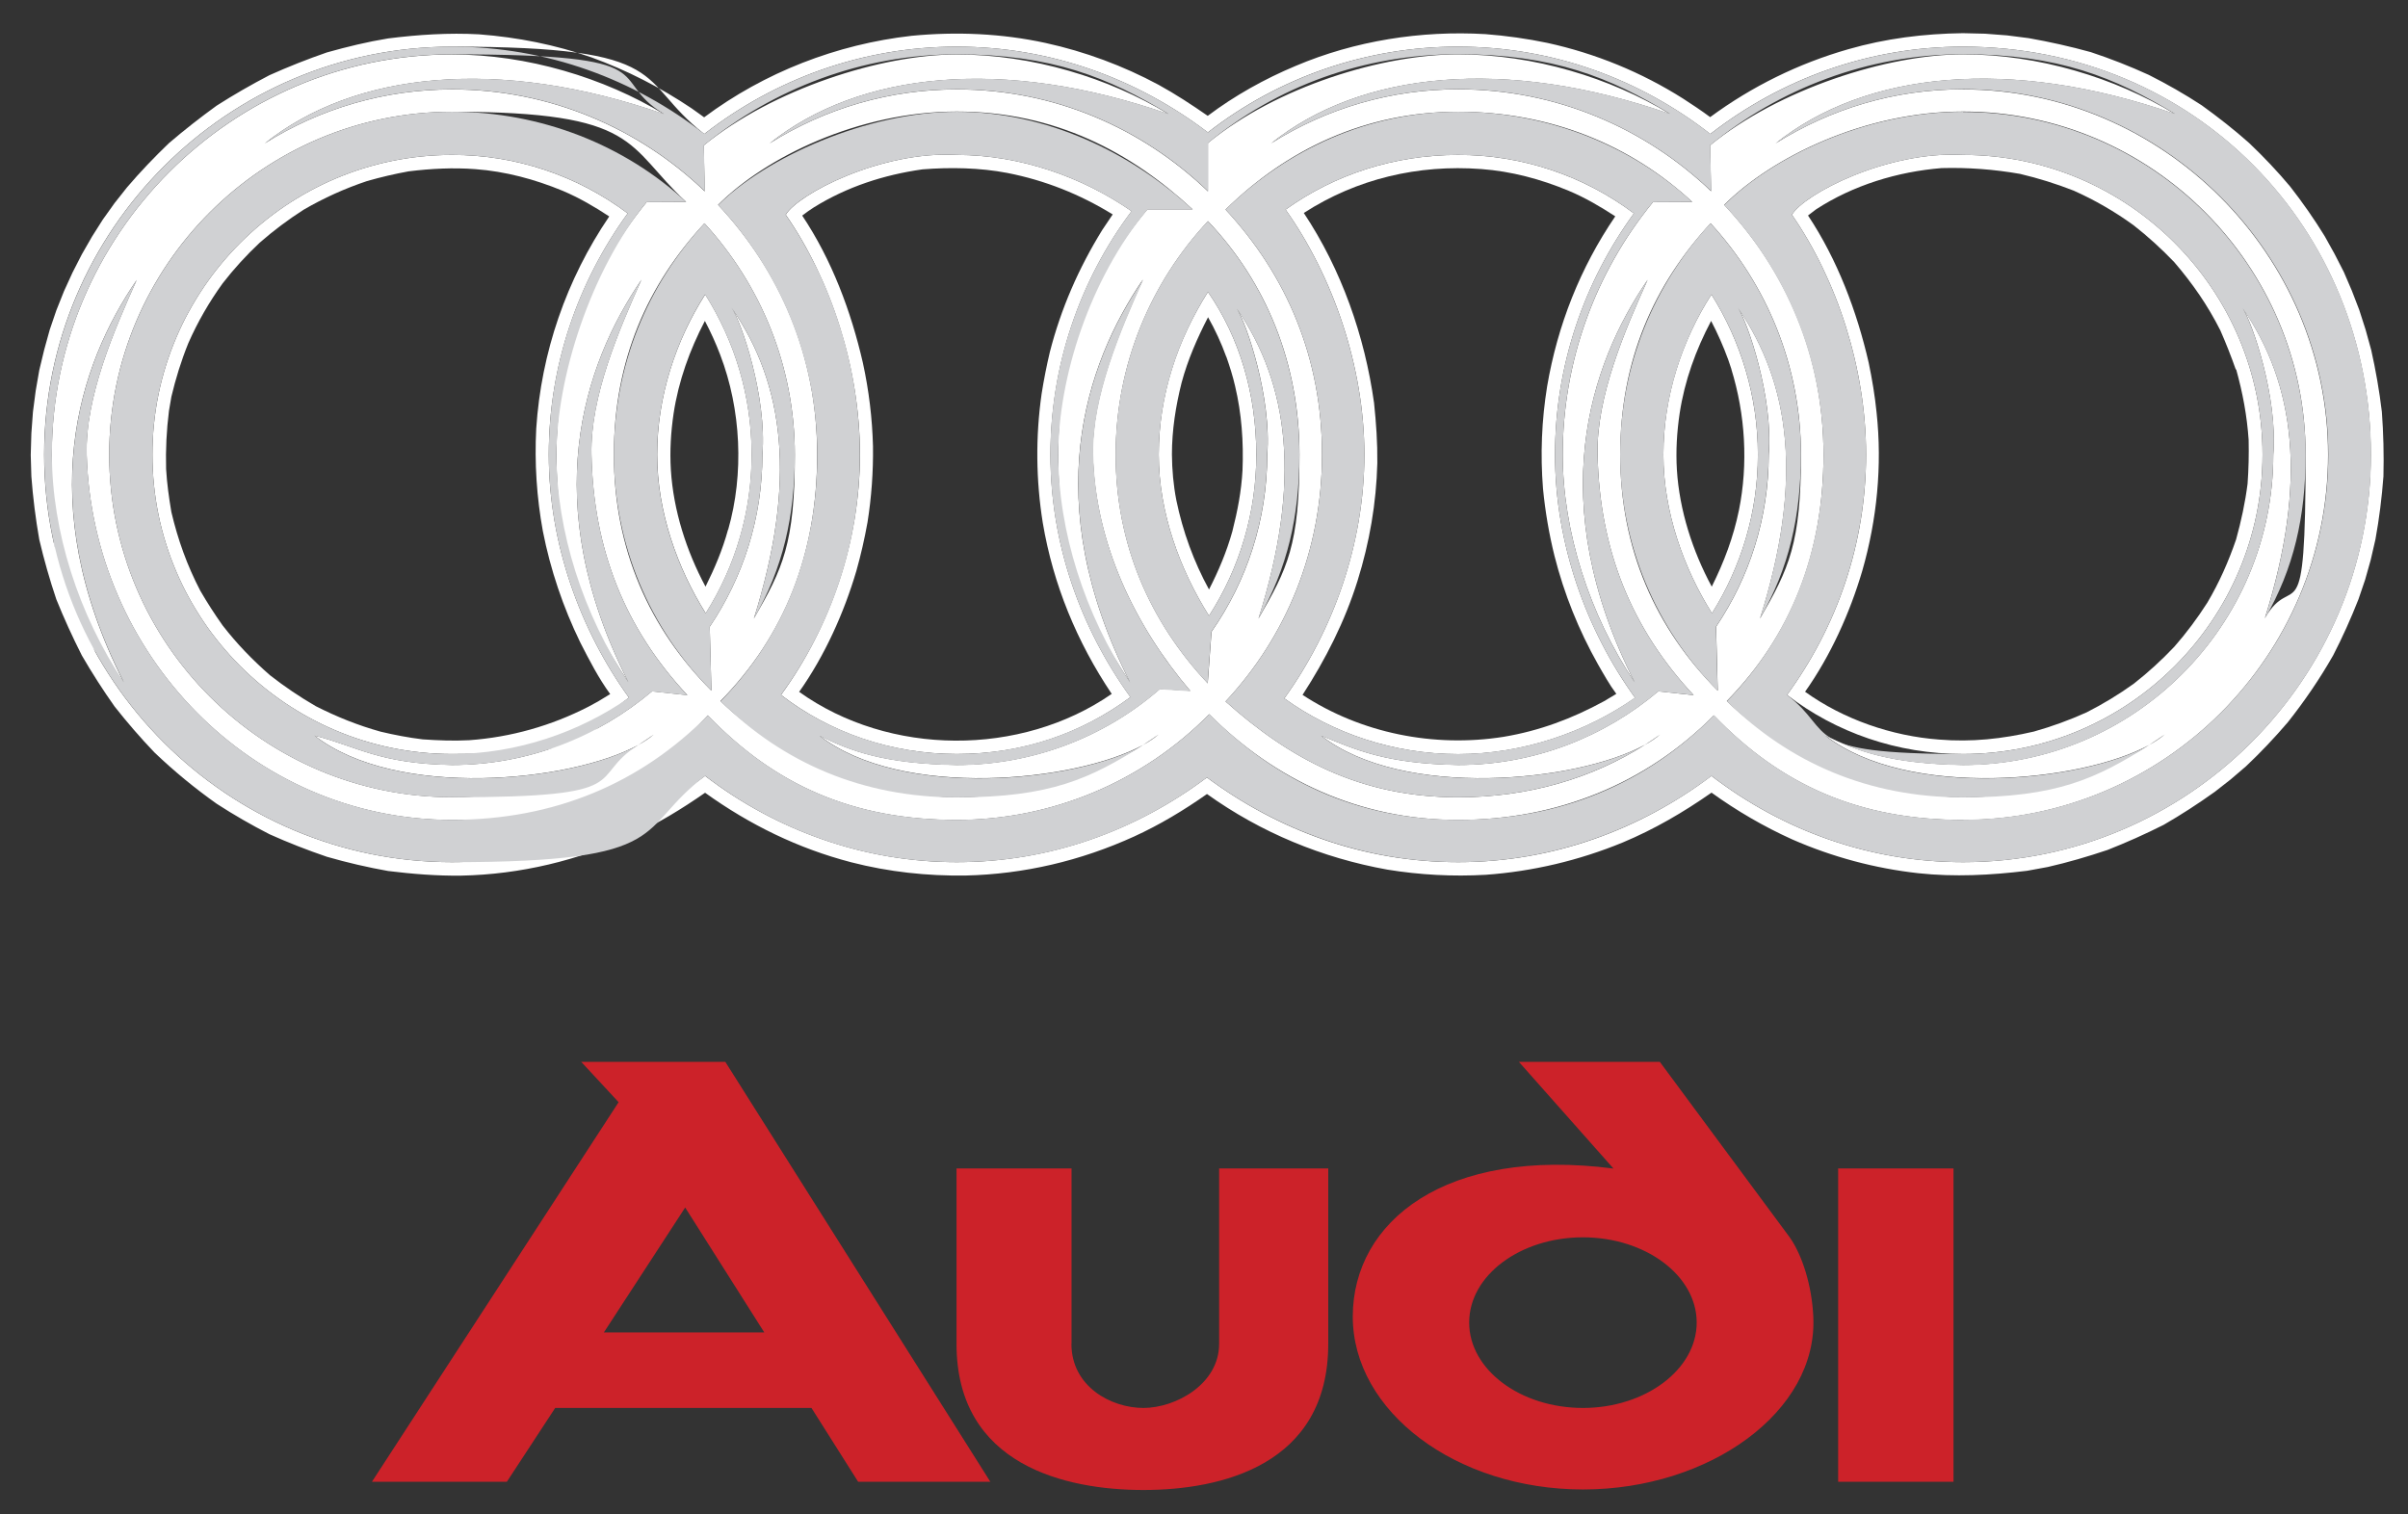 <?xml version="1.0" encoding="UTF-8"?>
<svg id="Capa_1" data-name="Capa 1" xmlns="http://www.w3.org/2000/svg" version="1.1" viewBox="0 0 2286.1 1437.8">
  <rect x="0" y="0" width="2286.1" height="1437.8" fill="#333333" stroke="none"/>
  <defs>
    <style>
      .cls-1 {
        fill: #cc2229;
        fill-rule: evenodd;
      }

      .cls-1, .cls-2, .cls-3 {
        stroke-width: 0px;
      }

      .cls-2 {
        fill: #fff;
      }

      .cls-3 {
        fill: #d0d1d3;
      }
    </style>
  </defs>
  <path class="cls-1" d="M1854.6,1109.4v297.5h-109.5v-297.5h109.5ZM1502.8,1174.8c59.4,0,108,36.3,108,80.9s-48.7,81.1-108,81.1-108-36.3-108-81.1,48.6-80.9,108-80.9ZM1531.7,1109.4l-89.7-101.2h133.8l123.3,166.6c12,17,21.1,46.1,22.4,75.3,4.4,90-98.4,164.1-218.6,164.1s-218.6-73.8-218.6-164.1c0-90.5,88.2-161.2,247.5-140.6h0ZM1017.2,1276c0,40.4,37.5,60.8,68.3,60.8s71.9-22.7,71.9-60.8v-166.6h103.6v166.6c0,115.5-102.2,138.7-175.5,138.7s-177.4-23.2-177.4-138.7v-166.6h109.2v166.6ZM688.6,1008.2l251.6,398.7h-125.5l-44.3-70.1h-243.3l-45.9,70.1h-128.1l234.2-360.4-35.5-38.3h136.9ZM725.6,1265.1h-152.3l77.2-118.6,75.1,118.6h0Z"/>
  <g>
    <path class="cls-2" d="M1074.3,200.5c-46.4-32.3-105.6-53.4-165.8-53.4-72.2-4.1-151,37.3-162.5,56.8,42.8,61.8,70.4,145.8,70.4,227.7s-27.6,163.2-74.9,228.2c46.2,35.7,104.3,56.1,166.9,56.1s118.3-19.5,164.8-54h0c-47.4-65.8-75.9-145-75.9-230.3,0-83.3,27-164.5,77-231.1ZM1055.5,658.8c-86.5,59.9-211.4,59.2-296.8-1.9,24.2-34.2,42.5-74.8,54.3-114.8,4.3-15.2,7.8-30.6,10.6-46.2,3.8-23.9,5.5-48,5.2-72.2-.7-26.6-3.9-53.1-9.6-79.2-11.2-48.8-29.5-97.8-57.6-139.8,3.4-2.7,7.5-5.5,11.2-7.9,31.5-19.5,66.3-30.8,103-36,26.3-2.1,54.5-1.6,80.5,3.4,35.8,7,69.1,20.3,100.1,39.4l-1.3,1.9-8.6,12.8c-22.4,36.3-39.2,74.6-49.8,116h0c-3.1,13.1-5.7,26.3-7.8,39.6-5.8,40.6-5.4,81.9,1.1,122.5,9.9,58.7,32.4,113.1,65.5,162.5Z"/>
    <path class="cls-2" d="M1100.1,431.6c0,55.1,20.1,109.2,47.7,153.1,29.4-45.6,45-98.8,44.9-153.1,0-57.4-15.9-111.1-45.9-154.4-28.9,45.6-46.7,98.1-46.7,154.4ZM1164.3,338.8h0c3.1,8.9,6.2,18.6,8.3,27.9,6.2,26.1,8.1,53,7,80-1.1,19.8-4.7,38.4-9.6,57.7-5.3,19.1-13.1,37.6-22.2,55.3-14.5-26.5-24.9-55.1-31-84.7-2.8-14.3-4.1-29-4.2-43.6,0-23,3.6-45.9,9.2-68.1,5.8-21.6,14.8-42.2,25.1-62.1,6.8,12,12.6,24.6,17.3,37.6Z"/>
    <path class="cls-2" d="M1863.7,84.8h0c-65.5,0-125.9,18.7-177.9,51.3,85.1-68,221.9-82.7,378.9-27.9-56.6-34.4-129.6-56.6-201-56.6s-174.7,32.9-240.2,86.4l1,43.6c-62.4-59.8-147.1-96.8-240.1-96.8-62.9-.1-124.5,17.7-177.6,51.3,84.8-68,221.7-82.7,378.6-27.9-56.6-34.4-129.4-56.6-201-56.6s-172.1,30.5-237.6,84.2v45.9c-62.3-59.8-145.5-96.8-238.4-96.8-62.9-.1-124.6,17.7-177.8,51.3,85-68,221.7-82.7,378.7-27.9-56.6-34.4-129.4-56.6-201-56.6s-174.5,32.9-240.2,86.4l1,43.6c-62.3-59.8-147-96.8-239.9-96.8-63,0-124.7,17.7-177.9,51.3,85.1-68,221.9-82.7,378.9-27.9-56.6-34.4-129.6-56.6-201-56.6-209.2,0-380,171-380,380s25.3,152.1,68.3,216.2c-86.8-171.1-43-301.2,12.3-382.1-21.3,47.5-49,111.1-47.5,165.9,5.4,188.6,156,346.8,346.9,346.8s178.6-34.4,242.8-99.3c63.6,66.3,138,99.3,236.3,99.3,90.1,0,176.5-36.2,239.7-100.4,61.8,62,142.4,100.4,236.3,100.4s178.6-34.4,242.8-99.3c63.7,66.3,138,99.3,236.5,99.3,190.9,0,346.6-155.9,346.6-346.8,0-189.6-157-346.8-346.6-346.8ZM652.6,660h0s-33.6-3.6-33.6-3.6c-51.3,43.3-117.6,69.9-189.8,69.9-69.6-1.2-90.2-17.7-130.6-27.9,78,60.7,243.3,44.1,307.4,8.9,5-3.2,9.9-6.5,14.7-9.9-4,3.4-9,6.7-14.7,9.9-50.1,31.7-110.6,49.6-176.8,49.6-179.1,0-325.5-146.1-325.5-325.4S250,106.1,429.2,106.1s164.3,31.9,222.2,85.6l-37.5.2c-53.4,65.4-85.6,149-85.6,239.7s25.5,152.1,68.3,216.2c-86.8-171.1-42.8-301.2,12.3-382.1-21.2,47.5-48.7,110.9-47.4,165.9,1.9,90.8,32.3,165.6,91,228.3h0,0ZM675.4,655.8c-59-59.1-92.6-134.6-92.6-224.2s31.9-161.2,86-219.6c53,57.9,85.8,135.1,85.8,219.6s-11.3,108.2-38.9,155.7c41-130.4,29.2-222.2-21.1-295,9.1,12.8,33.7,84.7,29.2,139.3,0,60.5-18.5,116.8-50,163.5l1.6,60.7ZM1101,654.3h0c-53.4,46.5-121.9,72-192.7,72-69.6-1.2-100.7-13.3-130.4-27.9,78,60.7,243.3,44.1,307.3,8.9,5-3.2,9.9-6.5,14.7-9.9-4,3.4-8.9,6.7-14.7,9.9-49.9,31.7-110.5,49.6-176.9,49.6s-165-32.8-224.3-91.3c61-62.1,91.8-140.1,91.8-234.1s-35.8-174.8-94.1-237c44.6-44.8,132.8-88.6,226.6-88.6s165.6,38.8,224,92.9h-43c-55,65.8-84.7,140.6-84.7,232.6s25.3,152.1,68.1,216.2c-86.8-171.1-42.8-301.2,12.3-382.1-21.3,47.5-48.7,111.3-47.4,165.9,2,84.8,40.4,163.5,92.4,224.5l-29.2-1.8ZM1146.6,648.8h0c-54.8-58.4-87.4-131.9-87.4-217.2s33.2-163.3,87.6-221.6c55.3,58.1,86.9,135.1,86.9,221.6s-11.4,108.2-38.9,155.7c40.9-130,29.2-221.7-20.6-294.4,9.4,14.4,33.2,84.9,28.9,138.7,0,62.3-19.6,120.5-52.9,168.2l-3.6,49ZM1561.3,707.4c5-3.2,9.9-6.5,14.7-9.9-4,3.4-8.9,6.7-14.7,9.9-49.9,31.7-110.5,49.6-176.9,49.6-93.6,0-160.7-37.2-220.9-91h0c57.4-61.3,91.6-143.2,91.6-234.4s-33.4-170.1-91.6-232.6c58.4-57.4,133-92.9,220.9-92.9s164.3,31.9,222.2,85.6l-37.3.2c-55.4,67.6-85.7,152.3-85.7,239.7,0,72.7,25.3,152.1,68.3,216.2-86.8-171.1-43-301.2,12.3-382.1-21.3,47.5-48.8,110.9-47.5,165.9,1.9,90.8,32.5,165.6,91.2,228.4l-33.6-3.6c-51.3,43.3-117.8,69.9-189.9,69.9-69.6-1.2-98-14.9-130.2-27.9,77.8,60.7,243.1,44.1,307.1,8.9ZM1630.8,655.8c-59-59.1-92.6-134.6-92.6-224.2s32-161.2,85.8-219.6c53.2,57.9,85.8,135.1,85.8,219.6s-11.3,108.2-38.9,155.7c41.2-130.4,29.2-222.2-20.9-295,8.9,12.8,33.7,84.7,29.2,139.3,0,60.5-18.5,116.8-50,163.5l1.6,60.7ZM2150.1,587.3c41-130.4,29-222.2-21.1-295,8.9,12.8,33.7,84.7,29.2,139.3,0,162.4-132.3,294.7-294.5,294.7-69.6-1.2-100.7-13.3-130.6-27.9,78,60.7,243.3,44.1,307.3,8.9,5-3.2,9.9-6.5,14.7-9.9-4,3.4-8.9,6.7-14.7,9.9-50,31.7-110.5,49.6-176.7,49.6s-164.9-32.8-224.3-91.3c60.8-62.1,91.8-140.1,91.8-234.1s-35.9-174.8-94.3-237c44.8-44.8,132.8-88.6,226.8-88.6,179.1,0,325.2,146.3,325.2,325.5s-11.2,108.2-38.8,155.7Z"/>
    <path class="cls-2" d="M623.9,431.6c0,54.3,19.3,107.9,46.1,150.7,28.5-45.1,43.7-97.3,43.6-150.7,0-55.5-16-107.5-44.1-152-27.7,43.5-45.6,96.5-45.6,152ZM691.2,502.8c-5.2,19.1-12.6,36.5-21.4,54.2-18.2-33.9-30.5-72.5-32.9-110.9-1.1-18,0-35.9,2.6-53.5,4.7-31,15.3-60.3,29.7-87.9,5.5,10.5,10.4,21.2,14.6,32.3,19.8,51.8,22.7,112.9,7.5,165.9Z"/>
    <path class="cls-2" d="M2251,331.7l-5.2-18.8-6-18.7-7-18.2-7.6-17.7-8.8-17.2-9.4-16.9c-10-16.3-21-32-32.7-47-12.2-14.6-25.3-28.4-39.1-41.5-14.4-12.8-29.4-24.5-44.9-35.7-16.2-10.6-33-20.2-50.3-28.9-17.9-8.2-36.3-15.4-55-21.6-19.5-5.4-39.2-9.8-59.1-13.3l-20.4-2.6-20.9-1.6-21.1-.5c-37.1.5-73.3,5-109,15.3-47.1,13.5-91.4,35.3-130.9,64.4-8.1-6-17-12-25.6-17.5-39.6-25.1-83.3-43-129.1-53-19.1-4-39.1-6.8-58.7-8.3-61.2-3.6-123.9,6.3-180.2,30.2-29.4,12.3-57.9,28.2-83.4,47.4-15.1-10.5-30.5-20.6-46.7-29.5-33.7-18.1-69.8-31.5-107.2-39.7-41.8-9.1-84.8-10.9-127.3-6.8-71,8-139.7,34.7-196.9,77.4l-5.4-3.9-6.6-4.7c-29.6-19.9-61.4-36.1-94.9-48.3-34.4-12-70.1-19.1-106.7-21.9-28.9-1.6-57.7.3-86.5,3.9-19.6,3.2-38.9,7.9-58.1,13.3-18.5,6.4-36.7,13.6-54.5,21.6-17.1,8.9-33.8,18.5-50.1,28.9-15.6,11.3-30.8,23.2-45.4,35.7-13.8,13.3-27.1,27.1-39.7,41.9l-11.8,14.9-11.2,15.7-10.2,16.1-9.7,16.9-8.8,17.2-8.1,17.7-7.3,18.3-6.3,18.5-5.2,18.8-4.7,19.5-3.4,19.6-2.6,20-1.5,20.3-.6,20.6.6,20.4c1.5,20.1,4,40,7.5,59.9,4.5,19.2,9.9,38.1,16.2,56.8,7.3,18.1,15.4,35.8,24.2,53.2,9.6,16.6,20,32.8,31.1,48.5,11.9,15.1,24.5,29.7,37.8,43.6,18.5,17.7,38.3,34,59.2,48.8,16.2,10.5,32.9,20.1,50.1,28.9,17.8,8,36,15.1,54.5,21.4,19.1,5.5,38.5,10,58.1,13.5,23,2.8,45.9,4.7,69.3,4.4,56-1.1,111.4-14.4,162.2-38,24.5-11.5,47-25.1,69.4-40.7,42.5,30.5,88.4,52.9,138.7,66,35.7,9.2,72,13.1,108.7,12.6,55.6-1.3,109.2-14,159.8-37,24.5-11.2,47.4-25,69.3-40.4,51.3,36.7,109.5,60.7,171.3,71.8,30.8,5,62.1,6.7,93.3,4.9,44.7-3.2,88.5-13.6,129.9-30.6,30.2-12.6,57.7-28.7,84.5-47.4,24,17.3,49.6,32.2,76.6,44.4,38.1,16.7,78.4,27.5,119.7,32.1,34.4,3.7,68.9,1.9,103.3-2.3l19.6-3.6c19.3-4.4,38.1-9.9,56.8-16.2,18.1-7.1,35.9-15.1,53.2-23.8,16.7-9.6,32.8-20.1,48.5-31.3h0l15.1-11.8,14.6-12.5c14-13.2,27.2-27.2,39.7-41.8,15.9-20.1,30.4-41.3,43.1-63.6,8.9-17.3,16.9-35.1,24-53.2l6.3-18.5,5.3-18.8,4.5-19.5c3.6-19.8,6.1-39.8,7.6-59.9.5-20.4,0-40.9-1.5-61.3-2.4-20.1-5.8-39.4-10.2-59.1ZM1863.7,818.6c-89.2,0-171.6-30.3-238.9-81.9-67.5,50.9-150.4,81.9-240.4,81.9s-171-30.3-238.6-80.4c-67.6,50.6-149.2,80.4-237.5,80.4s-171.6-30.3-238.9-81.9c-67.3,50.9-150.4,81.9-240.2,81.9-213.3,0-387.3-173.7-387.3-387S215.9,44.3,429.2,44.3s172.9,31,239.4,82.9c66.7-51.9,149.9-82.9,239.7-82.9s171.8,30.8,238.4,81.4c67.9-52.9,151.6-81.5,237.6-81.4,90,0,172.9,31,239.4,82.9,66.8-51.9,150-82.9,239.9-82.9,221.2,0,387.2,173.6,387.2,387.3h0c0,213.3-174,387-387.2,387Z"/>
    <path class="cls-2" d="M595.9,202.6c-48.1-36.1-106.6-55.6-166.7-55.5-156.7,0-284.5,127.8-284.5,284.5s127.8,284.3,284.5,284.3,121-20.6,167.9-53.5c-46.2-64.1-76.1-146-76.1-230.8s27.8-164.1,74.9-229ZM550.9,610c8.4,16.5,17.5,34.1,28.4,49l-11.5,7-9.2,5c-35.2,18.1-73.7,29-113.2,31.8-14.8.8-29.2.2-44.1-.8-13.3-1.6-26.9-4.2-39.9-7.3-21.6-6-41.7-14.1-61.6-24.2-15.2-8.8-29.7-18.6-43.5-29.4-16.7-14.6-31.3-29.7-44.9-47.2-7.6-10.7-14.7-21.7-21.3-33.1-12.6-24.3-21.1-48-27.4-74.6-2.3-13.6-4.2-27.1-5-40.9-.5-18.4.4-36.9,2.7-55.1l2.3-13.5c4.1-17.3,9.4-34.4,16.1-50.9,8.8-20,19.8-39.1,32.6-56.8,10.7-13.8,22.5-26.7,35.2-38.6,13.1-11.5,27-21.9,41.7-31.3,19.1-11.1,39.2-20.2,60.2-27.2,13-3.7,26.1-6.8,39.4-9.2,21.1-2.6,42.2-3.7,63.4-2.1,28.5,2.1,56.4,9.6,83,20.6,15.4,6.5,30.2,15.1,44.1,24.3-40.7,59.8-64.6,129.3-69.3,201.4-1.7,32.6.4,65.3,6.3,97.5,7.2,36.6,19.2,72.1,35.5,105.6Z"/>
    <path class="cls-2" d="M1579.2,431.6c0,54.3,19.2,107.9,46.1,150.7,27.6-44,43.6-95.5,43.6-150.7s-16.2-107.5-44.1-152c-27.9,43.5-45.6,96.5-45.6,152ZM1643.7,350.5c13.3,43.2,16.1,89.9,7.2,134-5.3,25.8-14.1,49-25.8,72.5-18.3-33.9-30.7-72.5-33.1-110.9-1.1-18,0-35.9,2.6-53.5,4.7-31,15.3-60.3,29.9-87.9,6.2,11.9,11.6,24.1,16.2,36.7l3.1,9.2Z"/>
    <path class="cls-2" d="M1863.7,147.1c-72.2-4.1-151,37.3-162.5,56.8,42.8,61.8,70.4,145.8,70.4,227.7,0,84.7-27.6,163.2-75,228.2h0c46.4,35.7,104.4,56.1,167.1,56.1,156.5,0,284.3-127.6,284.3-284.3s-127.8-284.5-284.3-284.5ZM2123,350.8c6.2,22.4,10.2,43.6,11.8,66.8.3,13.9,0,27.6-1,41.7-2.3,18-6,35.2-10.9,52.9-7.3,21.2-15.9,40.7-27.3,60-9.4,14.7-19.8,28.7-31.3,41.8-12,12.7-24.9,24.5-38.6,35.2-14.2,10.2-29.2,19.3-44.8,27.2-16.2,7.3-32.9,13.4-50,18.2-30.2,7-59,10.1-89.9,7.6h0c-44.8-3.3-90.7-19.1-127.3-45.4,24.2-34.2,42.5-74.8,54.3-114.8,14-48.7,19-99.8,13.6-150.2-1.6-15.9-4.2-31.6-7.5-47.4-11.2-48.8-29.7-97.8-57.6-139.8,2.4-1.8,5.2-4,7.6-5.8,35.4-23,77.4-35.8,119.2-39.2,24.9-.7,49.9,1.2,74.5,5.5,17.3,4.1,34.4,9.4,50.9,15.9,20,8.9,39,19.9,56.8,32.8,13.7,10.7,26.6,22.5,38.6,35,17.5,20.4,31.8,41,43.9,65,5.3,12.1,10.2,24.5,14.6,37Z"/>
    <path class="cls-2" d="M1552.2,662.4c-46.2-64.1-75.9-146-75.9-230.8s27.7-164.1,74.9-229c-48.1-36.1-106.7-55.6-166.9-55.5-61,0-117.4,18.7-163.8,51.9,44.6,62.9,74.8,148.7,74.8,232.6,0,84.8-29.8,167.4-76,231.5h0c46.4,33.4,104.1,52.9,165.1,52.9s121-20.6,167.9-53.5ZM1236.6,659.8c22-34,40.1-69.6,52.2-108.3,11.4-36.5,17.8-73.6,18.8-111.8.2-19.5-1.1-37.8-3.1-57.1-8.9-63.7-31-126.7-66.7-180.4,50.3-32.5,108.7-46.2,168.4-41.7,28.7,2.1,56.6,9.6,83,20.6,15.6,6.5,30.2,15.1,44.3,24.3-33.2,48.7-54.8,103.3-64.7,161.5-5.2,32.1-6.5,64.7-3.9,97.2,2.1,21.5,5.7,42.8,10.9,63.7,9.1,36,23,70.5,41.2,102.8,5.4,9.4,11,19.5,17.5,28.2l-11.7,7c-30.3,16.5-61.2,28.1-95.4,33.8h0c-66,10.4-135.1-3.3-190.9-39.9Z"/>
    <path class="cls-3" d="M2040.4,707.3c5.7-3.2,10.7-6.5,14.7-9.9-4.8,3.4-9.7,6.7-14.7,9.9Z"/>
    <path class="cls-3" d="M1574.3,656.4l33.6,3.6c-58.7-62.8-89.2-137.5-91.2-228.4-1.3-55,26.3-118.4,47.5-165.9-55.3,80.9-99.1,211-12.3,382.1-43-64.1-68.3-143.5-68.3-216.2,0-87.4,30.2-172.1,85.7-239.7l37.3-.2c-57.9-53.7-137.4-85.6-222.2-85.6s-162.5,35.5-220.9,92.9c58.2,62.4,91.6,141.3,91.6,232.6s-34.2,173.1-91.6,234.4h0c60.2,53.9,127.3,91,220.9,91,66.3,0,126.9-18,176.9-49.6-64,35.2-229.3,51.8-307.1-8.9,32.3,13,60.7,26.7,130.2,27.9,72.2,0,138.7-26.6,189.9-69.9ZM1219.3,663.1h0c46.2-64.1,76.1-146.6,76-231.5,0-83.8-30.2-169.6-74.8-232.6,46.4-33.2,102.8-51.9,163.8-51.9,60.2-.1,118.8,19.3,166.9,55.5-47.2,64.9-74.9,143.9-74.9,229s29.7,166.7,75.9,230.8c-46.9,32.9-106.7,53.5-167.9,53.5s-118.7-19.5-165.1-52.9Z"/>
    <path class="cls-3" d="M1174.1,292.9c-.1-.2-.3-.4-.4-.6.1.2.3.4.4.6,49.9,72.7,61.6,164.4,20.6,294.4,27.6-47.5,38.9-97,38.9-155.7,0-86.5-31.6-163.5-86.9-221.6-54.3,58.2-87.6,136.2-87.6,221.6s32.6,158.8,87.4,217.2h0s3.6-49,3.6-49c33.3-47.7,52.9-105.9,52.9-168.2,4.3-53.8-19.5-124.3-28.9-138.7ZM1147.8,584.7c-27.6-44-47.7-98-47.7-153.1s17.8-108.8,46.7-154.4c30,43.3,45.9,97,45.9,154.4,0,54.3-15.5,107.5-44.9,153.1Z"/>
    <path class="cls-3" d="M1649.9,292.3c50.1,72.8,62.1,164.6,20.9,295,27.6-47.5,38.9-97,38.9-155.7,0-84.5-32.6-161.7-85.8-219.6-53.8,58.4-85.8,134.3-85.8,219.6s33.6,165.1,92.6,224.2l-1.6-60.7c31.5-46.7,50-103,50-163.5,4.6-54.7-20.3-126.5-29.2-139.3ZM1625.3,582.3c-26.9-42.8-46.1-96.4-46.1-150.7s17.7-108.5,45.6-152c27.9,44.5,44.1,96.5,44.1,152s-16.1,106.7-43.6,150.7Z"/>
    <polygon class="cls-3" points="652.6 660 652.6 660 652.6 660 652.6 660"/>
    <path class="cls-3" d="M606.1,707.4c5.8-3.2,10.7-6.5,14.7-9.9-4.8,3.4-9.7,6.7-14.7,9.9Z"/>
    <path class="cls-3" d="M608.9,265.7c-55.1,80.9-99.1,211-12.3,382.1-42.8-64.1-68.3-143.5-68.3-216.2s32.3-174.4,85.6-239.7l37.5-.2c-57.9-53.7-137.4-85.6-222.2-85.6-179.2,0-325.5,146.3-325.5,325.5s146.5,325.4,325.5,325.4,126.8-18,176.8-49.6c-64.1,35.2-229.4,51.8-307.4-8.9,40.4,10.2,61,26.7,130.6,27.9,72.2,0,138.5-26.6,189.8-69.9l33.6,3.6c-58.7-62.8-89.1-137.5-91-228.3-1.3-55,26.1-118.4,47.4-165.9ZM429.2,715.9c-156.7,0-284.5-127.6-284.5-284.3s127.8-284.5,284.5-284.5c60.1-.1,118.7,19.3,166.7,55.5-47.2,64.9-74.9,143.9-74.9,229s29.9,166.7,76.1,230.8c-46.9,32.9-106.9,53.5-167.9,53.5Z"/>
    <path class="cls-3" d="M694.6,292.3c50.3,72.8,62.1,164.6,21.1,295,27.6-47.5,38.9-97,38.9-155.7,0-84.5-32.8-161.7-85.8-219.6-54,58.4-86,134.3-86,219.6s33.6,165.1,92.6,224.2l-1.6-60.7c31.5-46.7,50-103,50-163.5,4.5-54.7-20.1-126.5-29.2-139.3ZM669.9,582.3c-26.8-42.8-46.1-96.4-46.1-150.7s17.8-108.5,45.6-152c28.1,44.5,44.1,96.5,44.1,152,0,53.4-15.1,105.6-43.6,150.7Z"/>
    <path class="cls-3" d="M1561.3,707.4c5.8-3.2,10.7-6.5,14.7-9.9-4.8,3.4-9.7,6.7-14.7,9.9Z"/>
    <path class="cls-3" d="M1085.1,265.7c-55.2,80.9-99.1,211-12.3,382.1-42.8-64.1-68.1-143.5-68.1-216.2s29.7-166.7,84.7-232.6h43c-58.4-54.2-138.7-92.9-224-92.9s-182,43.8-226.6,88.6c58.2,62.1,94.1,145.6,94.1,237s-30.8,171.9-91.8,234.1c59.3,58.6,134.8,91.3,224.3,91.3s126.9-18,176.9-49.6c-64,35.2-229.3,51.8-307.3-8.9,29.7,14.6,60.8,26.7,130.4,27.9,70.8,0,139.2-25.6,192.7-72h0s29.2,1.8,29.2,1.8c-52.1-61-90.5-139.6-92.4-224.5-1.3-54.7,26.1-118.4,47.4-165.9ZM1073.1,661.9c-46.5,34.6-103.6,54-164.8,54s-120.7-20.4-166.9-56.1c47.4-65,74.9-143.5,74.9-228.2s-27.6-165.9-70.4-227.7c11.5-19.5,90.3-60.8,162.5-56.8,60.2,0,119.4,21.1,165.8,53.4-50,66.7-77.1,147.8-77,231.1,0,85.3,28.6,164.5,75.9,230.3h0Z"/>
    <path class="cls-3" d="M1863.7,106.1c-93.9,0-182,43.8-226.8,88.6,58.4,62.1,94.3,145.6,94.3,237s-31,171.9-91.8,234.1c59.4,58.6,134.8,91.3,224.3,91.3s126.8-18,176.7-49.6c-64,35.2-229.3,51.8-307.3-8.9,29.8,14.6,61,26.7,130.6,27.9,162.2,0,294.5-132.4,294.5-294.7,4.6-54.7-20.3-126.5-29.2-139.3,50.1,72.8,62.1,164.6,21.1,295,27.6-47.5,38.8-97,38.8-155.7,0-179.2-146.1-325.5-325.2-325.5ZM2148,431.6c0,156.7-127.8,284.3-284.3,284.3s-120.7-20.4-167.1-56.1h0c47.4-65,74.9-143.5,75-228.2,0-81.9-27.6-165.9-70.4-227.7,11.5-19.5,90.3-60.8,162.5-56.8,156.5,0,284.3,127.8,284.3,284.5Z"/>
    <path class="cls-3" d="M1863.7,44.3c-89.9,0-173.1,31-239.9,82.9-66.5-51.9-149.4-82.9-239.4-82.9-86.1-.1-169.7,28.6-237.6,81.4-66.7-50.6-148.6-81.4-238.4-81.4s-173.1,31-239.7,82.9c-66.5-51.9-149.5-82.9-239.4-82.9-213.3,0-387.3,174-387.3,387.3s174,387,387.3,387,172.9-31,240.2-81.9c67.3,51.6,149.7,81.9,238.9,81.9s169.8-29.8,237.5-80.4c67.6,50.1,149.7,80.4,238.6,80.4s172.9-31,240.4-81.9c67.3,51.6,149.7,81.9,238.9,81.9,213.1,0,387.2-173.7,387.2-387h0c0-213.8-165.9-387.3-387.2-387.3ZM1863.7,778.4c-98.4,0-172.7-32.9-236.5-99.3-64.2,64.9-145.8,99.3-242.8,99.3s-174.5-38.4-236.3-100.4c-63.2,64.2-149.6,100.4-239.7,100.4-98.3,0-172.7-32.9-236.3-99.3-64.2,64.9-146,99.3-242.8,99.3-190.9,0-341.6-158.1-346.9-346.8-1.5-54.8,26.3-118.4,47.5-165.9-55.3,80.9-99.1,211-12.3,382.1-43-64.1-68.3-143.5-68.3-216.2,0-209.1,170.8-380,380-380s144.4,22.2,201,56.6c-157-54.8-293.7-40.1-378.9,27.9,53.3-33.6,115-51.3,177.9-51.3,92.9,0,177.6,37,239.9,96.8l-1-43.6c65.7-53.5,149.7-86.4,240.2-86.4s144.3,22.2,201,56.6c-157-54.8-293.7-40.1-378.7,27.9,53.2-33.6,114.8-51.4,177.8-51.3,92.9,0,176.2,37,238.4,96.8v-45.9c65.5-53.7,147.3-84.2,237.6-84.2s144.4,22.2,201,56.6c-156.8-54.8-293.7-40.1-378.6,27.9,53.1-33.6,114.7-51.4,177.6-51.3,92.9,0,177.6,37,240.1,96.8l-1-43.6c65.5-53.5,149.5-86.4,240.2-86.4s144.4,22.2,201,56.6c-157-54.8-293.8-40.1-378.9,27.9,52.1-32.6,112.4-51.3,177.9-51.3h0c189.6,0,346.6,157.2,346.6,346.8,0,190.9-155.7,346.8-346.6,346.8Z"/>
    <path class="cls-3" d="M1085.2,707.4c5.8-3.2,10.7-6.5,14.7-9.9-4.8,3.4-9.7,6.7-14.7,9.9Z"/>
  </g>
</svg>